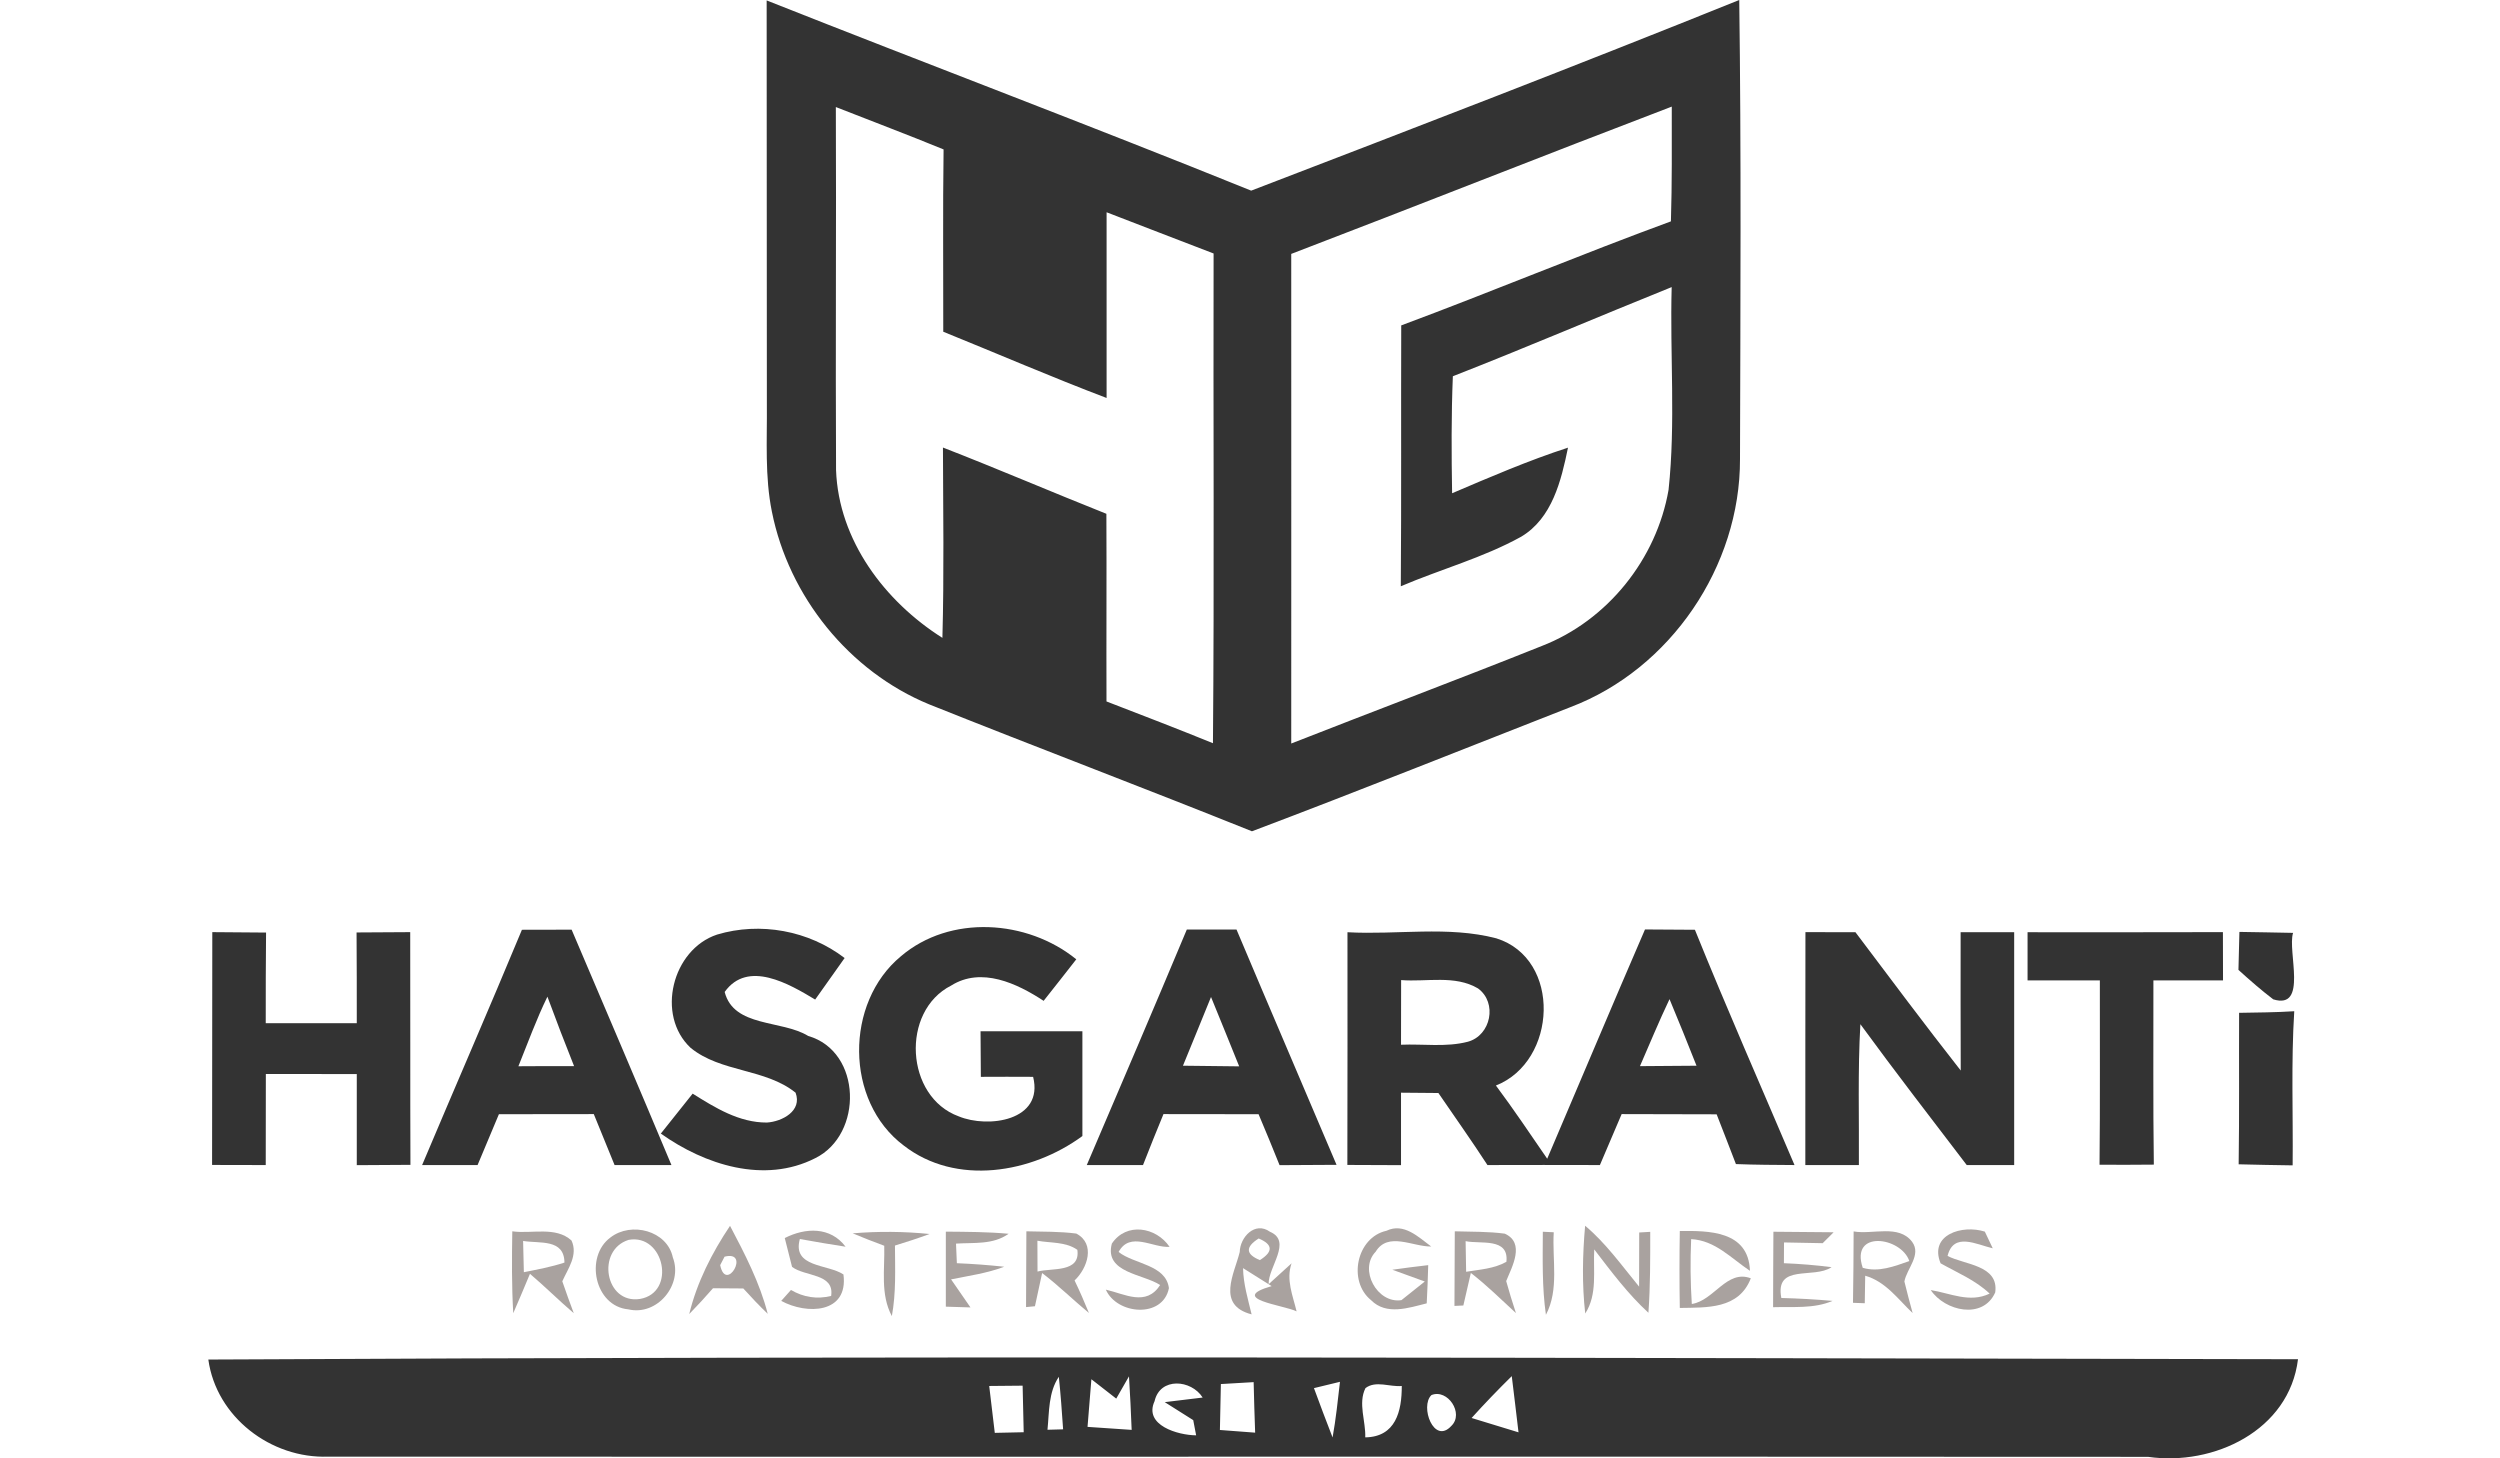 <?xml version="1.0" encoding="UTF-8"?> <svg xmlns="http://www.w3.org/2000/svg" width="240" height="140" viewBox="0 0 240 140" fill="none"> <path d="M73.599 0.041C89.083 6.176 104.67 12.054 120.114 18.302C135.773 12.29 151.422 6.268 166.968 0C167.163 14.695 167.081 29.39 167.04 44.074C167.07 54.35 160.377 64.236 150.764 67.884C140.574 71.871 130.416 75.94 120.186 79.804C109.883 75.663 99.499 71.737 89.196 67.617C81.506 64.452 75.727 57.248 74.103 49.13C73.414 45.739 73.65 42.276 73.619 38.844C73.619 25.906 73.609 12.968 73.599 0.041ZM80.241 10.276C80.292 21.898 80.2 33.521 80.261 45.133C80.508 51.863 84.929 57.731 90.471 61.235C90.636 55.152 90.543 49.058 90.523 42.964C95.787 45.009 100.969 47.239 106.213 49.325C106.243 55.327 106.202 61.338 106.223 67.339C109.636 68.654 113.05 69.97 116.443 71.347C116.577 55.676 116.464 40.005 116.505 24.334C113.081 23.029 109.657 21.693 106.233 20.378C106.233 26.317 106.233 32.267 106.233 38.206C100.959 36.203 95.777 33.962 90.553 31.846C90.564 26.019 90.502 20.182 90.584 14.345C87.16 12.938 83.685 11.633 80.241 10.276ZM123.959 24.375C123.969 40.046 123.959 55.707 123.959 71.378C131.968 68.233 140.019 65.212 148.008 62.016C154.321 59.571 159.03 53.672 160.182 47.023C160.871 40.57 160.305 34.045 160.48 27.561C153.468 30.386 146.517 33.367 139.474 36.12C139.32 39.861 139.34 43.612 139.402 47.352C143.062 45.79 146.733 44.208 150.527 42.975C149.879 46.129 149.016 49.746 146.034 51.524C142.374 53.549 138.302 54.648 134.477 56.282C134.539 47.938 134.488 39.594 134.518 31.239C143.186 28.013 151.73 24.436 160.408 21.251C160.521 17.582 160.49 13.903 160.49 10.235C148.286 14.89 136.153 19.709 123.959 24.375Z" fill="#333333"></path> <path d="M20 130.516C86.862 130.157 153.745 130.362 220.608 130.485C219.775 137.329 212.506 140.762 206.213 139.857C147.977 139.816 89.741 139.867 31.505 139.837C26.025 140.042 20.761 136.045 20 130.516ZM94.964 133.054C95.15 134.555 95.324 136.055 95.499 137.555C96.188 137.535 97.576 137.504 98.275 137.494C98.234 136.004 98.203 134.514 98.172 133.024C97.103 133.034 96.034 133.044 94.964 133.054ZM100.558 137.257C100.928 137.247 101.678 137.227 102.059 137.216C101.946 135.531 101.822 133.846 101.648 132.171C100.64 133.671 100.732 135.531 100.558 137.257ZM104.773 132.407C104.65 133.928 104.526 135.449 104.403 136.98C105.812 137.072 107.231 137.165 108.639 137.268C108.567 135.552 108.495 133.835 108.382 132.13C108.074 132.664 107.467 133.733 107.159 134.267C106.367 133.64 105.575 133.024 104.773 132.407ZM110.839 134.514C109.77 136.826 113.091 137.781 114.829 137.792C114.757 137.422 114.613 136.692 114.551 136.333C113.862 135.901 112.495 135.038 111.816 134.606C112.731 134.493 114.551 134.277 115.456 134.164C114.356 132.428 111.364 132.191 110.839 134.514ZM117.204 132.869C117.173 134.329 117.142 135.808 117.111 137.278C118.232 137.36 119.363 137.453 120.494 137.535C120.432 135.911 120.391 134.298 120.35 132.685C119.301 132.746 118.253 132.808 117.204 132.869ZM126.139 133.26C126.725 134.842 127.311 136.425 127.928 137.997C128.246 136.23 128.432 134.431 128.637 132.654C127.804 132.849 126.972 133.054 126.139 133.26ZM131.084 133.26C130.354 134.719 131.125 136.446 131.064 137.987C133.984 137.946 134.58 135.48 134.57 133.054C133.439 133.167 132.071 132.5 131.084 133.26ZM141.273 136.127C142.775 136.589 144.276 137.052 145.777 137.504C145.571 135.706 145.345 133.907 145.129 132.109C143.803 133.414 142.518 134.75 141.273 136.127ZM137.418 133.928C136.287 135.007 137.654 138.727 139.33 136.887C140.574 135.695 138.97 133.291 137.418 133.928Z" fill="#333333"></path> <path d="M20.381 89.485C22.098 89.495 23.815 89.505 25.542 89.526C25.511 92.424 25.511 95.322 25.511 98.23C28.421 98.23 31.341 98.23 34.251 98.23C34.251 95.322 34.251 92.424 34.23 89.516C35.947 89.505 37.664 89.495 39.381 89.485C39.402 96.935 39.371 104.375 39.402 111.825C37.685 111.835 35.968 111.846 34.251 111.856C34.251 108.937 34.251 106.019 34.251 103.111C31.341 103.111 28.431 103.111 25.521 103.101C25.511 106.019 25.511 108.937 25.511 111.846C23.794 111.846 22.077 111.846 20.36 111.835C20.381 104.385 20.36 96.935 20.381 89.485Z" fill="#333333"></path> <path d="M50.105 89.258C51.699 89.248 53.292 89.248 54.876 89.248C58.084 96.78 61.302 104.302 64.458 111.845C62.639 111.845 60.819 111.845 58.999 111.845C58.331 110.211 57.662 108.587 57.004 106.953C53.971 106.964 50.928 106.964 47.895 106.964C47.216 108.587 46.527 110.211 45.848 111.845C44.07 111.845 42.301 111.845 40.523 111.845C43.7 104.312 46.969 96.811 50.105 89.258ZM49.766 102.36C51.544 102.35 53.334 102.339 55.112 102.35C54.228 100.14 53.375 97.91 52.552 95.68C51.493 97.849 50.671 100.12 49.766 102.36Z" fill="#333333"></path> <path d="M68.838 89.72C72.982 88.477 77.639 89.33 81.084 91.971C80.138 93.306 79.202 94.632 78.256 95.958C75.778 94.468 71.789 92.115 69.568 95.228C70.442 98.65 75.038 97.89 77.588 99.452C82.76 100.952 82.863 108.906 78.277 111.177C73.383 113.684 67.645 111.814 63.44 108.823C64.458 107.539 65.476 106.265 66.494 104.99C68.663 106.347 70.956 107.775 73.619 107.765C75.09 107.672 77.033 106.645 76.375 104.898C73.465 102.555 69.198 102.966 66.299 100.592C62.947 97.458 64.53 91.148 68.838 89.72Z" fill="#333333"></path> <path d="M86.482 91.806C91.201 87.778 98.614 88.271 103.323 92.094C102.285 93.43 101.236 94.755 100.188 96.081C97.638 94.406 94.214 92.793 91.314 94.612C86.451 97.078 86.903 105.299 92.034 107.169C94.851 108.34 100.229 107.601 99.18 103.377C97.504 103.367 95.828 103.367 94.162 103.377C94.152 101.918 94.142 100.459 94.132 98.999C97.391 98.999 100.65 98.999 103.91 98.999C103.91 102.35 103.91 105.71 103.91 109.06C99.046 112.636 91.777 113.879 86.749 109.964C81.094 105.71 81.094 96.266 86.482 91.806Z" fill="#333333"></path> <path d="M113.934 89.237C115.517 89.237 117.111 89.237 118.705 89.237C121.882 96.78 125.121 104.292 128.308 111.824C126.478 111.834 124.658 111.845 122.838 111.855C122.18 110.211 121.512 108.587 120.823 106.964C117.779 106.964 114.736 106.964 111.693 106.953C111.024 108.577 110.366 110.211 109.729 111.845C107.929 111.845 106.13 111.845 104.331 111.845C107.549 104.312 110.777 96.79 113.934 89.237ZM116.258 95.711C115.373 97.91 114.458 100.109 113.564 102.308C115.363 102.329 117.162 102.35 118.962 102.37C118.078 100.14 117.152 97.931 116.258 95.711Z" fill="#333333"></path> <path d="M129.357 89.494C134.107 89.761 139.001 88.867 143.649 90.08C149.941 92.053 149.489 101.897 143.607 104.21C145.314 106.501 146.908 108.875 148.532 111.238C151.668 103.901 154.753 96.544 157.92 89.227C159.513 89.237 161.117 89.248 162.711 89.258C165.775 96.842 169.075 104.323 172.273 111.845C170.402 111.834 168.52 111.824 166.649 111.752C166.042 110.159 165.415 108.567 164.798 106.974C161.755 106.964 158.722 106.964 155.678 106.953C154.979 108.577 154.28 110.211 153.591 111.845C149.992 111.834 146.394 111.834 142.795 111.845C141.274 109.502 139.659 107.231 138.086 104.929C136.893 104.919 135.691 104.908 134.498 104.898C134.498 107.21 134.498 109.533 134.498 111.855C132.781 111.845 131.064 111.834 129.347 111.834C129.367 104.384 129.357 96.944 129.357 89.494ZM134.508 94.088C134.498 96.163 134.498 98.229 134.498 100.294C136.626 100.202 138.826 100.551 140.914 100.007C143.135 99.4 143.772 96.266 141.89 94.889C139.67 93.574 136.955 94.283 134.508 94.088ZM157.436 102.35C159.246 102.339 161.056 102.329 162.865 102.309C162.022 100.171 161.158 98.034 160.274 95.917C159.267 98.034 158.372 100.202 157.436 102.35Z" fill="#333333"></path> <path d="M173.322 89.484C174.916 89.494 176.52 89.494 178.124 89.494C181.465 93.934 184.796 98.394 188.23 102.771C188.21 98.342 188.22 93.923 188.22 89.494C189.927 89.494 191.644 89.494 193.361 89.494C193.361 96.945 193.361 104.395 193.361 111.845C191.839 111.845 190.328 111.845 188.806 111.845C185.382 107.354 181.928 102.884 178.596 98.322C178.339 102.822 178.483 107.334 178.453 111.845C176.735 111.845 175.029 111.845 173.312 111.845C173.322 104.395 173.301 96.934 173.322 89.484Z" fill="#333333"></path> <path d="M194.646 89.494C200.897 89.494 207.149 89.505 213.4 89.484C213.4 91.025 213.41 92.577 213.41 94.119C211.179 94.119 208.958 94.119 206.727 94.119C206.737 100.007 206.686 105.905 206.768 111.804C205.031 111.824 203.293 111.824 201.555 111.814C201.617 105.916 201.576 100.017 201.586 94.119C199.273 94.119 196.949 94.119 194.646 94.119C194.646 92.577 194.646 91.036 194.646 89.494Z" fill="#333333"></path> <path d="M214.983 89.463C216.7 89.494 218.418 89.515 220.135 89.556C219.569 91.313 221.595 96.975 218.232 95.937C217.071 95.054 215.97 94.088 214.891 93.111C214.922 91.899 214.953 90.676 214.983 89.463Z" fill="#333333"></path> <path d="M214.911 111.773C214.983 106.922 214.932 102.072 214.953 97.232C216.721 97.201 218.49 97.191 220.248 97.078C219.939 102.01 220.145 106.943 220.094 111.875C218.366 111.845 216.639 111.824 214.911 111.773Z" fill="#333333"></path> <path d="M49.18 118.206C51.041 118.473 53.344 117.703 54.865 119.09C55.513 120.488 54.526 121.782 53.981 123.005C54.331 124.033 54.701 125.05 55.081 126.067C53.652 124.845 52.316 123.509 50.876 122.286C50.352 123.55 49.817 124.814 49.272 126.067C49.118 123.447 49.139 120.827 49.18 118.206ZM50.218 119.131C50.239 119.881 50.28 121.382 50.29 122.132C51.606 121.865 52.922 121.628 54.187 121.207C54.166 118.895 51.812 119.398 50.218 119.131Z" fill="#A9A29F"></path> <path d="M58.598 118.802C60.592 117.25 64.047 118.134 64.592 120.713C65.589 123.323 63.101 126.355 60.315 125.697C57.076 125.399 56.11 120.641 58.598 118.802ZM60.346 119.028C57.21 120.014 58.084 125.214 61.435 124.7C64.962 124.094 63.77 118.401 60.346 119.028Z" fill="#A9A29F"></path> <path d="M66.165 126.149C66.906 123.107 68.345 120.271 70.083 117.681C71.512 120.394 72.941 123.148 73.702 126.128C72.89 125.347 72.108 124.525 71.358 123.693C70.628 123.693 69.178 123.683 68.448 123.672C67.707 124.525 66.947 125.347 66.165 126.149ZM69.558 120.641L69.137 121.453C69.702 124.196 72.088 119.994 69.558 120.641Z" fill="#A9A29F"></path> <path d="M75.337 118.853C77.331 117.835 79.727 117.753 81.177 119.685C79.717 119.459 78.246 119.212 76.786 118.945C76.025 121.699 79.47 121.34 80.971 122.347C81.465 126.118 77.444 126.221 74.997 124.885C75.306 124.535 75.624 124.186 75.933 123.837C77.146 124.546 78.431 124.741 79.789 124.412C80.128 122.223 77.259 122.573 76.036 121.617C75.861 120.929 75.511 119.541 75.337 118.853Z" fill="#A9A29F"></path> <path d="M81.855 118.401C84.313 118.195 86.78 118.216 89.237 118.463C88.137 118.874 87.027 119.233 85.916 119.572C85.927 121.833 86.03 124.114 85.618 126.344C84.498 124.258 84.95 121.854 84.888 119.593C83.87 119.213 82.853 118.822 81.855 118.401Z" fill="#A9A29F"></path> <path d="M90.8 118.237C92.816 118.257 94.82 118.257 96.825 118.442C95.345 119.511 93.494 119.274 91.777 119.387L91.859 121.268C93.381 121.33 94.892 121.443 96.404 121.607C94.759 122.234 93.021 122.47 91.304 122.82C91.777 123.488 92.702 124.834 93.165 125.512L90.8 125.44C90.8 123.036 90.8 120.631 90.8 118.237Z" fill="#A9A29F"></path> <path d="M98.532 118.206C100.126 118.247 101.73 118.216 103.324 118.422C105.195 119.408 104.403 121.751 103.159 122.923C103.653 123.95 104.105 124.988 104.537 126.046C103.015 124.793 101.617 123.406 100.044 122.213C99.869 123.015 99.529 124.598 99.355 125.399L98.501 125.481C98.512 123.056 98.512 120.631 98.532 118.206ZM99.591 119.11C99.591 119.85 99.602 121.33 99.602 122.07C100.959 121.7 103.735 122.213 103.426 119.984C102.306 119.192 100.866 119.346 99.591 119.11Z" fill="#A9A29F"></path> <path d="M106.737 119.387C108.125 117.311 110.983 117.784 112.279 119.696C110.675 119.819 108.485 118.164 107.385 120.189C108.875 121.371 111.919 121.391 112.217 123.662C111.631 126.591 107.22 126.211 106.161 123.806C108.001 124.227 110.027 125.45 111.374 123.364C109.77 122.295 105.986 122.203 106.737 119.387Z" fill="#A9A29F"></path> <path d="M119.014 120.189C119.044 118.771 120.474 117.219 121.913 118.247C124.082 119.171 121.738 121.638 121.79 123.282L123.99 121.278C123.445 122.861 124.113 124.381 124.473 125.892C123.301 125.296 117.79 124.7 122.078 123.467C121.389 123.035 120.021 122.172 119.332 121.74C119.363 123.261 119.805 124.721 120.155 126.18C116.731 125.286 118.51 122.265 119.014 120.189ZM120.833 118.894C119.538 119.716 119.579 120.405 120.947 120.97C122.242 120.158 122.201 119.469 120.833 118.894Z" fill="#A9A29F"></path> <path d="M131.619 124.813C129.367 122.994 130.221 118.791 133.1 118.154C134.765 117.353 136.174 118.761 137.397 119.665C135.629 119.696 133.254 118.206 132.061 120.168C130.416 121.864 132.205 125.173 134.539 124.813C135.104 124.361 136.225 123.477 136.78 123.025C135.999 122.748 134.446 122.183 133.665 121.895C134.806 121.73 135.958 121.587 137.109 121.453C137.079 122.676 137.027 123.899 136.965 125.122C135.228 125.553 133.089 126.303 131.619 124.813Z" fill="#A9A29F"></path> <path d="M139.659 118.206C141.263 118.257 142.867 118.216 144.461 118.432C146.435 119.326 145.16 121.597 144.594 122.984C144.882 124.012 145.191 125.039 145.53 126.057C144.111 124.752 142.733 123.385 141.201 122.203C141.027 122.984 140.656 124.546 140.482 125.327L139.628 125.368C139.639 122.984 139.639 120.59 139.659 118.206ZM140.698 119.151C140.708 119.881 140.739 121.35 140.749 122.09C142.055 121.874 143.433 121.802 144.615 121.134C144.872 118.771 142.116 119.459 140.698 119.151Z" fill="#A9A29F"></path> <path d="M148.111 118.247C148.378 118.257 148.902 118.288 149.16 118.298C148.995 120.929 149.694 123.785 148.409 126.221C148.029 123.58 148.101 120.908 148.111 118.247Z" fill="#A9A29F"></path> <path d="M152.172 117.671C154.177 119.356 155.699 121.504 157.354 123.518C157.364 121.782 157.364 120.045 157.364 118.319C157.632 118.298 158.156 118.267 158.423 118.257C158.423 120.846 158.434 123.436 158.248 126.026C156.274 124.217 154.67 122.059 153.046 119.942C152.933 122.018 153.375 124.248 152.182 126.098C151.864 123.292 151.925 120.466 152.172 117.671Z" fill="#A9A29F"></path> <path d="M161.261 118.175C163.976 118.154 167.862 118.113 167.996 121.998C166.186 120.795 164.665 119.079 162.351 118.956C162.259 121.032 162.279 123.107 162.413 125.183C164.551 124.854 165.775 121.843 168.078 122.717C166.927 125.707 163.821 125.512 161.261 125.563C161.22 123.097 161.22 120.631 161.261 118.175Z" fill="#A9A29F"></path> <path d="M170.247 118.247C172.17 118.257 174.103 118.277 176.026 118.298C175.769 118.555 175.244 119.089 174.977 119.346C173.743 119.315 172.499 119.295 171.265 119.274L171.255 121.268C172.787 121.329 174.309 121.453 175.83 121.648C174.124 122.819 170.371 121.268 171.008 124.607C172.653 124.649 174.288 124.741 175.923 124.885C174.124 125.656 172.129 125.43 170.217 125.491C170.227 123.076 170.227 120.661 170.247 118.247Z" fill="#A9A29F"></path> <path d="M177.948 118.216C179.779 118.545 182.267 117.507 183.562 119.213C184.488 120.466 183.038 121.802 182.822 123.025C183.069 124.032 183.336 125.049 183.614 126.057C182.205 124.721 181.023 123.025 179.059 122.47C179.049 123.128 179.028 124.453 179.018 125.111C178.74 125.101 178.175 125.08 177.887 125.07C177.928 122.789 177.938 120.507 177.948 118.216ZM178.822 121.71C180.354 122.162 181.855 121.566 183.295 121.062C182.514 118.74 177.589 118.031 178.822 121.71Z" fill="#A9A29F"></path> <path d="M186.297 121.278C185.166 118.514 188.395 117.548 190.544 118.236C190.729 118.637 191.119 119.439 191.304 119.839C189.731 119.469 187.541 118.257 186.966 120.569C188.559 121.422 191.911 121.432 191.541 124.073C190.369 126.714 186.709 125.871 185.351 123.847C187.223 124.145 189.094 125.111 191.006 124.186C189.639 122.891 187.901 122.182 186.297 121.278Z" fill="#A9A29F"></path> </svg> 